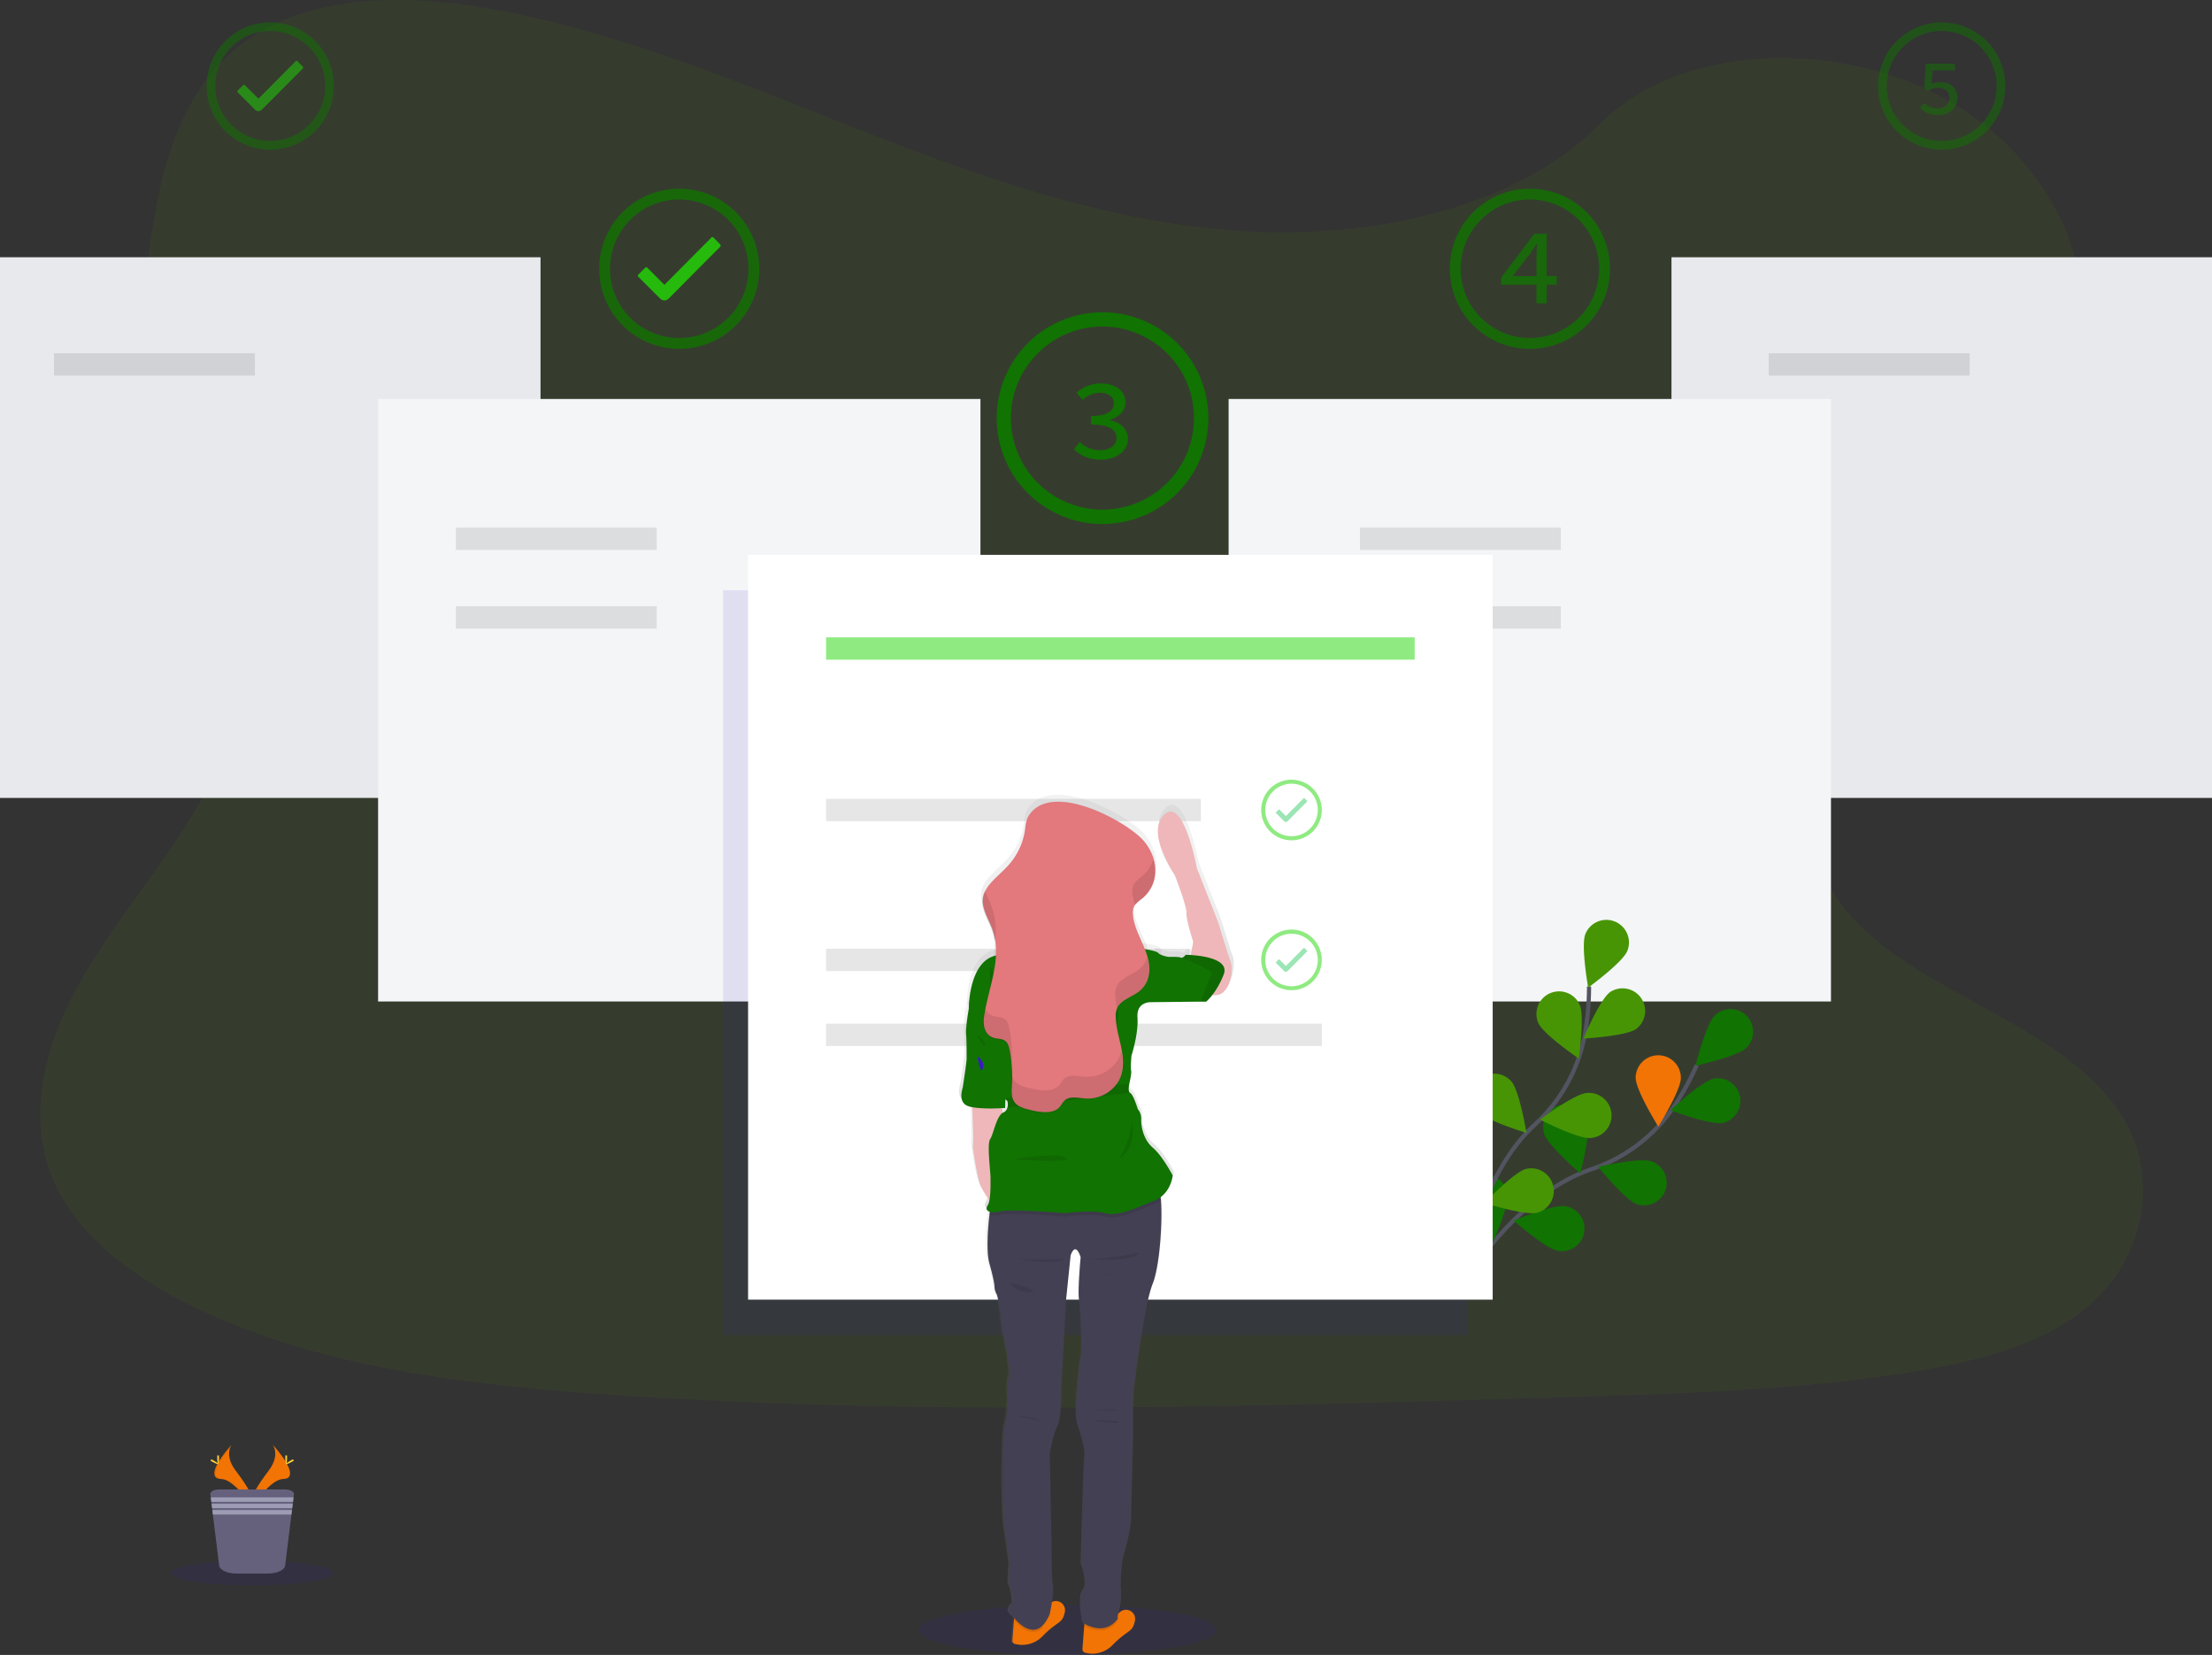 <?xml version="1.0" encoding="UTF-8" standalone="no"?>
<svg
   xmlns:dc="http://purl.org/dc/elements/1.1/"
   xmlns:cc="http://creativecommons.org/ns#"
   xmlns:rdf="http://www.w3.org/1999/02/22-rdf-syntax-ns#"
   xmlns:svg="http://www.w3.org/2000/svg"
   xmlns="http://www.w3.org/2000/svg"
   xmlns:xlink="http://www.w3.org/1999/xlink"
   xmlns:sodipodi="http://sodipodi.sourceforge.net/DTD/sodipodi-0.dtd"
   xmlns:inkscape="http://www.inkscape.org/namespaces/inkscape"
   id="e7d62c2c-c7a6-4c77-8f5c-a3fe0c7ac473"
   data-name="Layer 1"
   width="1062"
   height="794.36"
   viewBox="0 0 1062 794.36"
   version="1.1"
   sodipodi:docname="about3.svg"
   inkscape:version="0.92.4 (5da689c313, 2019-01-14)">
  <rect x="0" y="0" width="1062" height="794.36" fill="#333333" stroke="none"/>
  <sodipodi:namedview
     pagecolor="#ffffff"
     bordercolor="#666666"
     borderopacity="1"
     objecttolerance="10"
     gridtolerance="10"
     guidetolerance="10"
     inkscape:pageopacity="0"
     inkscape:pageshadow="2"
     inkscape:window-width="2565"
     inkscape:window-height="1779"
     id="namedview374"
     showgrid="false"
     inkscape:zoom="2.3767562"
     inkscape:cx="888.2318"
     inkscape:cy="233.52994"
     inkscape:window-x="-13"
     inkscape:window-y="-13"
     inkscape:window-maximized="1"
     inkscape:current-layer="e7d62c2c-c7a6-4c77-8f5c-a3fe0c7ac473" />
  <defs
     id="defs43">
    <linearGradient
       id="85112d37-9806-4565-a0ea-8879143619cd"
       x1="643.38"
       y1="527.87"
       x2="643.38"
       y2="439.13"
       gradientUnits="userSpaceOnUse">
      <stop
         offset="0"
         stop-color="gray"
         stop-opacity="0.25"
         id="stop2" />
      <stop
         offset="0.54"
         stop-color="gray"
         stop-opacity="0.12"
         id="stop4" />
      <stop
         offset="1"
         stop-color="gray"
         stop-opacity="0.1"
         id="stop6" />
    </linearGradient>
    <linearGradient
       id="df208e3c-a3f5-4fc2-8354-a8814a1a7545"
       x1="601.44"
       y1="846.53"
       x2="601.44"
       y2="825.32"
       xlink:href="#85112d37-9806-4565-a0ea-8879143619cd" />
    <linearGradient
       id="f31dc2d4-0d93-40f6-a24d-a9bceb1557a5"
       x1="567.25"
       y1="842.29"
       x2="567.25"
       y2="821.08"
       xlink:href="#85112d37-9806-4565-a0ea-8879143619cd" />
    <linearGradient
       id="f0ebc0e0-65f1-47cb-b776-261c995964f9"
       x1="561.22"
       y1="836.11"
       x2="561.22"
       y2="827.95"
       xlink:href="#85112d37-9806-4565-a0ea-8879143619cd" />
    <linearGradient
       id="93f025d2-5adc-499b-9d9a-f633acaed05b"
       x1="597.88"
       y1="835.38"
       x2="597.88"
       y2="826.89"
       xlink:href="#85112d37-9806-4565-a0ea-8879143619cd" />
    <linearGradient
       id="7be7b514-f490-43c2-8f6f-9e415e928302"
       x1="584.67"
       y1="835.03"
       x2="584.67"
       y2="620.5"
       xlink:href="#85112d37-9806-4565-a0ea-8879143619cd" />
    <linearGradient
       id="33a20f31-fcc2-4a92-ab49-195e19cfaaaa"
       x1="599.49"
       y1="728.89"
       x2="599.49"
       y2="728.32"
       xlink:href="#85112d37-9806-4565-a0ea-8879143619cd" />
    <linearGradient
       id="de6a0646-a91b-46a0-9afb-f46952816772"
       x1="600.1"
       y1="734.92"
       x2="600.1"
       y2="733.61"
       xlink:href="#85112d37-9806-4565-a0ea-8879143619cd" />
    <linearGradient
       id="04d37134-577c-4403-8fe6-8ed7eba6d70a"
       x1="562.27"
       y1="733.65"
       x2="562.27"
       y2="731.44"
       xlink:href="#85112d37-9806-4565-a0ea-8879143619cd" />
    <linearGradient
       id="8776c570-d85f-4376-8246-d2602742eda7"
       x1="542.46"
       y1="629.42"
       x2="542.46"
       y2="579.01"
       xlink:href="#85112d37-9806-4565-a0ea-8879143619cd" />
    <linearGradient
       id="6e2a29df-8464-4633-8e1b-f9ea2b2d5fc1"
       x1="522.24"
       y1="440.19"
       x2="522.24"
       y2="398.37"
       xlink:href="#85112d37-9806-4565-a0ea-8879143619cd" />
    <linearGradient
       id="e33e2ef7-473f-4cd6-b28c-ecb98abedfac"
       x1="587.13"
       y1="513.38"
       x2="587.13"
       y2="481.17"
       xlink:href="#85112d37-9806-4565-a0ea-8879143619cd" />
    <linearGradient
       id="f5b9f2bb-2c0e-46fc-9c28-4202a4412ecd"
       x1="584.99"
       y1="635.45"
       x2="584.99"
       y2="620.5"
       xlink:href="#85112d37-9806-4565-a0ea-8879143619cd" />
    <linearGradient
       id="f29e8a79-8a58-4993-a70a-b992b7a832bd"
       x1="582.84"
       y1="633.82"
       x2="582.84"
       y2="496.72"
       xlink:href="#85112d37-9806-4565-a0ea-8879143619cd" />
    <linearGradient
       id="c04eac17-4773-4368-bae0-7265c9e76607"
       x1="540.32"
       y1="582.71"
       x2="540.32"
       y2="532.75"
       xlink:href="#85112d37-9806-4565-a0ea-8879143619cd" />
    <linearGradient
       id="3c970590-dd1c-4631-9f7e-f9b23acb9d2d"
       x1="540.3"
       y1="582.71"
       x2="540.3"
       y2="572.18"
       xlink:href="#85112d37-9806-4565-a0ea-8879143619cd" />
    <linearGradient
       id="cab065ab-ef79-48f8-9c0a-09d4e188359a"
       x1="581.11"
       y1="582.41"
       x2="581.11"
       y2="570.86"
       xlink:href="#85112d37-9806-4565-a0ea-8879143619cd" />
    <linearGradient
       id="d718cee3-9c00-4171-a05a-14de0f48f667"
       x1="609.77"
       y1="606.98"
       x2="609.77"
       y2="588.96"
       xlink:href="#85112d37-9806-4565-a0ea-8879143619cd" />
    <linearGradient
       id="8f995e39-4892-4832-8cdc-33159eeee44f"
       x1="567.9"
       y1="608.02"
       x2="567.9"
       y2="605.46"
       xlink:href="#85112d37-9806-4565-a0ea-8879143619cd" />
    <linearGradient
       id="ba1bc673-7a43-4daf-b3ca-7287eecc4ed3"
       x1="604.87"
       y1="541.68"
       x2="604.87"
       y2="524.88"
       xlink:href="#85112d37-9806-4565-a0ea-8879143619cd" />
    <linearGradient
       id="d005e3fc-d6fe-48e9-9aec-3eb63feaa3ce"
       x1="544.43"
       y1="525.13"
       x2="544.43"
       y2="513.92"
       xlink:href="#85112d37-9806-4565-a0ea-8879143619cd" />
    <linearGradient
       id="8f44d692-9086-4f84-9d84-a3a660414f29"
       x1="538.8"
       y1="564.15"
       x2="538.8"
       y2="557.55"
       xlink:href="#85112d37-9806-4565-a0ea-8879143619cd" />
    <linearGradient
       id="34b8f87b-81de-41c4-ae6e-1a72ec4cce6a"
       x1="539.06"
       y1="552.57"
       x2="539.06"
       y2="547.23"
       xlink:href="#85112d37-9806-4565-a0ea-8879143619cd" />
    <linearGradient
       id="aa860263-0dba-4287-a003-5e39ffdf9739"
       x1="603.19"
       y1="655.98"
       x2="603.19"
       y2="652.51"
       xlink:href="#85112d37-9806-4565-a0ea-8879143619cd" />
    <linearGradient
       id="b0bcbe2d-d614-49a6-948e-a79a535d5283"
       x1="565.55"
       y1="657.11"
       x2="565.55"
       y2="654.23"
       xlink:href="#85112d37-9806-4565-a0ea-8879143619cd" />
    <linearGradient
       id="1ff6b976-6854-4bdb-b047-1feedf56385b"
       x1="599.22"
       y1="663.17"
       x2="599.22"
       y2="662.83"
       xlink:href="#85112d37-9806-4565-a0ea-8879143619cd" />
    <linearGradient
       id="4cf659f5-9d55-4c93-bc8b-15c9a9403b0a"
       x1="558.65"
       y1="671.73"
       x2="558.65"
       y2="667.08"
       xlink:href="#85112d37-9806-4565-a0ea-8879143619cd" />
    <linearGradient
       id="ddaf5e28-e506-4c9e-ad2d-295c8c59bc2c"
       x1="582.1"
       y1="584.56"
       x2="582.1"
       y2="434.29"
       xlink:href="#85112d37-9806-4565-a0ea-8879143619cd" />
    <linearGradient
       id="ba62206a-581b-4ba2-9912-7589baa777ba"
       x1="542.98"
       y1="501.81"
       x2="542.98"
       y2="477.61"
       xlink:href="#85112d37-9806-4565-a0ea-8879143619cd" />
    <linearGradient
       id="1d302a68-2b53-4616-82c0-9d32bf7b435e"
       x1="547.17"
       y1="562.43"
       x2="547.17"
       y2="534.56"
       xlink:href="#85112d37-9806-4565-a0ea-8879143619cd" />
    <linearGradient
       id="0da18ff1-7e19-420b-8354-a9457e98fcb1"
       x1="581.02"
       y1="584.83"
       x2="581.02"
       y2="554.96"
       xlink:href="#85112d37-9806-4565-a0ea-8879143619cd" />
    <linearGradient
       id="86e6b7f7-4a58-4701-a141-596d9c5da905"
       x1="618.43"
       y1="484.19"
       x2="618.43"
       y2="462.35"
       xlink:href="#85112d37-9806-4565-a0ea-8879143619cd" />
    <linearGradient
       id="3a8eff62-0f79-4f94-b7ff-acb207059ac5"
       x1="612.82"
       y1="534.25"
       x2="612.82"
       y2="509.77"
       xlink:href="#85112d37-9806-4565-a0ea-8879143619cd" />
    <linearGradient
       id="f56efedd-ee8b-4d2e-8bf5-876fc33e5faf"
       x1="638.86"
       y1="531.3"
       x2="638.86"
       y2="507.86"
       xlink:href="#85112d37-9806-4565-a0ea-8879143619cd" />
    <linearGradient
       id="4176ab9b-a8a4-47bf-bcab-5d6531458a22"
       x1="647.52"
       y1="531.06"
       x2="647.52"
       y2="508.4"
       xlink:href="#85112d37-9806-4565-a0ea-8879143619cd" />
  </defs>
  <title
     id="title45">setup wizard</title>
  <path
     d="M674.87,164.22c-64.72-2.24-126.36-23.14-185.22-46S372.49,70,309.32,57.93c-40.63-7.8-87.1-8.9-119.83,12.89C158,91.78,147.8,128,142.33,161.54c-4.12,25.26-6.54,51.85,4.74,75.5,7.84,16.42,21.74,30.22,31.36,45.94,33.47,54.73,9.81,122.21-26.45,175.64-17,25.06-36.75,49-49.88,75.65s-19.2,57.25-7.71,84.47c11.38,27,38.51,47.24,67.9,61.49,59.69,28.95,130,37.23,198.61,41.93,151.83,10.38,304.46,5.89,456.69,1.38,56.34-1.66,112.92-3.35,168.34-12.06,30.78-4.84,62.55-12.52,84.9-31.06,28.36-23.53,35.39-63.37,16.38-92.88-31.88-49.49-120-61.78-142.31-114.89-12.26-29.24.33-61.8,18.16-88.91,38.24-58.17,102.33-109.2,105.7-175.68,2.32-45.66-28.49-91.39-76.13-113-49.93-22.65-119.18-19.8-156,17.68C798.68,151.35,732,166.21,674.87,164.22Z"
     transform="translate(-69 -52.82)"
     fill="#361cc1"
     opacity="0.1"
     id="path47"
     style="fill:#479504;fill-opacity:1" />
  <rect
     y="123.48"
     width="259.51"
     height="259.51"
     fill="#e8e9ed"
     id="rect49" />
  <rect
     x="802.49"
     y="123.48"
     width="259.51"
     height="259.51"
     fill="#e8e9ed"
     id="rect51" />
  <path
     d="M214.39,84.85,211.8,82.2a.54.54,0,0,0-.41-.18.52.52,0,0,0-.41.18l-17.9,18-6.52-6.51a.56.56,0,0,0-.82,0l-2.61,2.61a.58.58,0,0,0,0,.84l8.22,8.21a2.57,2.57,0,0,0,1.71.84,2.72,2.72,0,0,0,1.71-.81h0L214.4,85.69a.63.63,0,0,0,0-.84Z"
     transform="translate(-69 -52.82)"
     fill="#3acc6c"
     opacity="0.5"
     id="path53"
     style="fill:#21d904;fill-opacity:1" />
  <path
     d="M198.75,67.7a26.39,26.39,0,1,1-18.68,7.73,26.25,26.25,0,0,1,18.68-7.73m0-4.11a30.53,30.53,0,1,0,30.53,30.52A30.51,30.51,0,0,0,198.75,63.59Z"
     transform="translate(-69 -52.82)"
     fill="#361cc1"
     opacity="0.5"
     id="path55"
     style="fill:#117302;fill-opacity:1" />
  <path
     d="M414.82,170.18l-3.26-3.34a.68.68,0,0,0-.51-.22.66.66,0,0,0-.52.22L388,189.54l-8.21-8.2a.7.7,0,0,0-.51-.22.72.72,0,0,0-.52.22l-3.29,3.29a.72.72,0,0,0,0,1.05L385.81,196a3.24,3.24,0,0,0,2.16,1.05,3.43,3.43,0,0,0,2.14-1h0l24.7-24.84a.79.79,0,0,0,0-1Z"
     transform="translate(-69 -52.82)"
     fill="#3acc6c"
     opacity="0.8"
     id="path57"
     style="fill:#21d904;fill-opacity:1" />
  <path
     d="M395.12,148.58a33.25,33.25,0,1,1-23.52,9.74,33,33,0,0,1,23.52-9.74m0-5.17a38.43,38.43,0,1,0,38.43,38.43A38.42,38.42,0,0,0,395.12,143.41Z"
     transform="translate(-69 -52.82)"
     fill="#361cc1"
     opacity="0.8"
     id="path59"
     style="fill:#117302;fill-opacity:1" />
  <path
     d="M1001.24,67.7a26.39,26.39,0,1,1-18.68,7.73,26.25,26.25,0,0,1,18.68-7.73m0-4.11a30.53,30.53,0,1,0,30.53,30.52A30.51,30.51,0,0,0,1001.24,63.59Z"
     transform="translate(-69 -52.82)"
     fill="#361cc1"
     opacity="0.5"
     id="path61"
     style="fill:#117302;fill-opacity:1" />
  <path
     d="M803.47,148.58A33.25,33.25,0,1,1,780,158.32a33.06,33.06,0,0,1,23.52-9.74m0-5.17a38.43,38.43,0,1,0,38.43,38.43A38.42,38.42,0,0,0,803.47,143.41Z"
     transform="translate(-69 -52.82)"
     fill="#361cc1"
     opacity="0.8"
     id="path63"
     style="fill:#117302;fill-opacity:1" />
  <path
     d="M598.33,209.56a43.94,43.94,0,1,1-31.1,12.87,43.67,43.67,0,0,1,31.1-12.87m0-6.84a50.81,50.81,0,1,0,50.81,50.81A50.8,50.8,0,0,0,598.33,202.72Z"
     transform="translate(-69 -52.82)"
     fill="#361cc1"
     id="path65"
     style="fill:#117302;fill-opacity:1" />
  <rect
     x="181.52"
     y="191.5"
     width="289.2"
     height="289.2"
     fill="#f3f5f7"
     id="rect67" />
  <rect
     x="589.87"
     y="191.5"
     width="289.2"
     height="289.2"
     fill="#f3f5f7"
     id="rect69" />
  <rect
     x="25.93"
     y="169.55"
     width="96.46"
     height="10.72"
     opacity="0.1"
     id="rect71" />
  <rect
     x="849.19"
     y="169.55"
     width="96.46"
     height="10.72"
     opacity="0.1"
     id="rect73" />
  <path
     d="M770.19,671.23s25.06-44.39,62.8-57.18a77.23,77.23,0,0,0,39.12-29.26A130.64,130.64,0,0,0,883.65,564"
     transform="translate(-69 -52.82)"
     fill="none"
     stroke="#535461"
     stroke-miterlimit="10"
     stroke-width="2"
     id="path75" />
  <path
     d="M907.38,555.83c-4.3,4.17-24.33,8.49-24.33,8.49s4.92-19.89,9.22-24.07a10.85,10.85,0,0,1,15.11,15.58Z"
     transform="translate(-69 -52.82)"
     fill="#361cc1"
     id="path77"
     style="fill:#117302;fill-opacity:1" />
  <path
     d="M896.05,591.81c-5.88,1.17-25-6.09-25-6.09s14.93-14,20.81-15.19a10.85,10.85,0,0,1,4.22,21.28Z"
     transform="translate(-69 -52.82)"
     fill="#361cc1"
     id="path79"
     style="fill:#117302;fill-opacity:1" />
  <path
     d="M854.8,630.76c-5.66-2-18.53-17.9-18.53-17.9s20-4.57,25.63-2.61a10.85,10.85,0,0,1-7.1,20.51Z"
     transform="translate(-69 -52.82)"
     fill="#361cc1"
     id="path81"
     style="fill:#117302;fill-opacity:1" />
  <path
     d="M817,653.19c-5.92-1-21.3-14.51-21.3-14.51s18.92-7.87,24.83-6.9A10.85,10.85,0,1,1,817,653.19Z"
     transform="translate(-69 -52.82)"
     fill="#361cc1"
     id="path83"
     style="fill:#117302;fill-opacity:1" />
  <path
     d="M854.32,570.18c0,6,10.84,23.37,10.84,23.37S876,576.18,876,570.19a10.85,10.85,0,1,0-21.7,0Z"
     transform="translate(-69 -52.82)"
     fill="#361cc1"
     id="path85"
     style="fill:#f27405;fill-opacity:1" />
  <path
     d="M810.39,597c1.79,5.72,17.34,19.06,17.34,19.06s5.16-19.82,3.37-25.54A10.85,10.85,0,1,0,810.39,597Z"
     transform="translate(-69 -52.82)"
     fill="#361cc1"
     id="path87"
     style="fill:#117302;fill-opacity:1" />
  <path
     d="M771.27,628.89c.8,5.94,13.86,21.71,13.86,21.71s8.44-18.66,7.65-24.6a10.85,10.85,0,0,0-21.51,2.89Z"
     transform="translate(-69 -52.82)"
     fill="#361cc1"
     id="path89"
     style="fill:#117302;fill-opacity:1" />
  <path
     d="M771.63,670.35s4.93-50.73,34.24-77.72A77.32,77.32,0,0,0,829.78,550a130.28,130.28,0,0,0,2.13-23.66"
     transform="translate(-69 -52.82)"
     fill="none"
     stroke="#535461"
     stroke-miterlimit="10"
     stroke-width="2"
     id="path105" />
  <path
     d="M850.29,509.25c-2.24,5.56-18.8,17.62-18.8,17.62s-3.57-20.17-1.33-25.73a10.85,10.85,0,0,1,20.13,8.11Z"
     transform="translate(-69 -52.82)"
     fill="#361cc1"
     id="path107"
     style="fill:#479504;fill-opacity:1" />
  <path
     d="M854.51,546.74c-4.9,3.45-25.35,4.58-25.35,4.58s8-18.88,12.87-22.32a10.85,10.85,0,0,1,12.48,17.74Z"
     transform="translate(-69 -52.82)"
     fill="#361cc1"
     id="path109"
     style="fill:#479504;fill-opacity:1" />
  <path
     d="M832.58,599.06c-6,.5-24.19-8.85-24.19-8.85s16.4-12.27,22.37-12.77a10.85,10.85,0,1,1,1.82,21.62Z"
     transform="translate(-69 -52.82)"
     fill="#361cc1"
     id="path111"
     style="fill:#479504;fill-opacity:1" />
  <path
     d="M807.08,634.91c-5.81,1.5-25.35-4.64-25.35-4.64s14.1-14.86,19.9-16.37a10.85,10.85,0,0,1,5.45,21Z"
     transform="translate(-69 -52.82)"
     fill="#361cc1"
     id="path113"
     style="fill:#479504;fill-opacity:1" />
  <path
     d="M807.59,543.88c2.43,5.48,19.38,17,19.38,17s2.89-20.28.47-25.76a10.85,10.85,0,0,0-19.85,8.79Z"
     transform="translate(-69 -52.82)"
     fill="#361cc1"
     id="path115"
     style="fill:#479504;fill-opacity:1" />
  <path
     d="M778.29,586.18c4,4.5,23.58,10.4,23.58,10.4s-3.32-20.22-7.27-24.72a10.85,10.85,0,0,0-16.31,14.32Z"
     transform="translate(-69 -52.82)"
     fill="#361cc1"
     id="path117"
     style="fill:#479504;fill-opacity:1" />
  <path
     d="M755.46,631.2c3.13,5.11,21.47,14.24,21.47,14.24s.16-20.49-3-25.6a10.85,10.85,0,0,0-18.49,11.36Z"
     transform="translate(-69 -52.82)"
     fill="#361cc1"
     id="path119" />
  <rect
     x="218.85"
     y="253.23"
     width="96.46"
     height="10.72"
     opacity="0.1"
     id="rect121" />
  <rect
     x="396.6"
     y="347.46"
     width="57.59"
     height="10.72"
     opacity="0.1"
     id="rect123" />
  <rect
     x="396.6"
     y="419.4"
     width="85.28"
     height="10.72"
     opacity="0.1"
     id="rect125" />
  <rect
     x="218.85"
     y="291.01"
     width="96.46"
     height="10.72"
     opacity="0.1"
     id="rect127" />
  <rect
     x="652.92"
     y="253.23"
     width="96.46"
     height="10.72"
     opacity="0.1"
     id="rect129" />
  <rect
     x="652.92"
     y="291.01"
     width="96.46"
     height="10.72"
     opacity="0.1"
     id="rect131" />
  <path
     d="M584.66,268.47l2.7-3.54a14,14,0,0,0,9.72,4c4.56,0,7.94-2.23,7.94-5.84,0-3.92-3.24-6.5-12.22-6.5v-4.07c8,0,11-2.63,11-6.1,0-3.14-2.69-5.1-6.68-5.1a12.86,12.86,0,0,0-8.36,3.42l-2.87-3.42a17.49,17.49,0,0,1,11.45-4.45c6.91,0,12,3.32,12,9.14,0,4.1-3,6.78-7.32,8.26v.22c4.63,1,8.51,4.07,8.51,8.86,0,6.32-6,10.11-13.08,10.11C591.43,273.45,587.3,271.16,584.66,268.47Z"
     transform="translate(-69 -52.82)"
     fill="#361cc1"
     id="path133"
     style="fill:#117302;fill-opacity:1" />
  <g
     opacity="0.8"
     id="g137">
    <path
       d="M806.66,176.32c0-1.92.17-4.37.27-6.29h-.25c-1.1,1.7-2.35,3.39-3.47,5.08l-8,10.26h21.24v4.13H789.73V186l15.95-21h5.87v33.39h-4.89Z"
       transform="translate(-69 -52.82)"
       fill="#361cc1"
       id="path135"
       style="fill:#117302;fill-opacity:1" />
  </g>
  <g
     opacity="0.5"
     id="g141">
    <path
       d="M990.85,104.7l1.81-2.47a9.41,9.41,0,0,0,6.55,2.69c3.22,0,5.75-1.92,5.75-5.07S1002.73,95,999.42,95a8.47,8.47,0,0,0-4.72,1.39l-1.88-1.21.76-11.81h14v3.25h-10.7l-.59,6.47a9.84,9.84,0,0,1,4.15-.88c4.59,0,8.33,2.36,8.33,7.58s-4.38,8.27-9.11,8.27A12.29,12.29,0,0,1,990.85,104.7Z"
       transform="translate(-69 -52.82)"
       fill="#361cc1"
       id="path139"
       style="fill:#117302;fill-opacity:1" />
  </g>
  <rect
     x="347.16"
     y="283.32"
     width="357.49"
     height="357.49"
     fill="#361cc1"
     opacity="0.1"
     id="rect143" />
  <rect
     x="359.16"
     y="266.32"
     width="357.49"
     height="357.49"
     fill="#fff"
     id="rect145" />
  <rect
     x="396.6"
     y="305.92"
     width="282.6"
     height="10.72"
     fill="#361cc1"
     opacity="0.5"
     id="rect147"
     style="fill:#21d904;fill-opacity:1" />
  <rect
     x="396.6"
     y="383.43"
     width="179.95"
     height="10.72"
     opacity="0.1"
     id="rect149" />
  <rect
     x="396.6"
     y="455.38"
     width="174.6"
     height="10.72"
     opacity="0.1"
     id="rect151" />
  <rect
     x="396.6"
     y="491.35"
     width="238.01"
     height="10.72"
     opacity="0.1"
     id="rect153" />
  <path
     d="M696.52,437.2l-1.23-1.27a.3.3,0,0,0-.2-.08.27.27,0,0,0-.19.08l-8.53,8.6-3.11-3.11a.32.32,0,0,0-.2-.08.29.29,0,0,0-.19.08l-1.25,1.25a.28.28,0,0,0,0,.4l3.92,3.91a1.25,1.25,0,0,0,.82.4,1.26,1.26,0,0,0,.81-.39h0l9.35-9.39a.32.32,0,0,0,0-.4Z"
     transform="translate(-69 -52.82)"
     fill="#3acc6c"
     opacity="0.5"
     id="path155" />
  <path
     d="M689.07,429a12.6,12.6,0,1,1-8.9,3.69,12.5,12.5,0,0,1,8.9-3.69m0-1.95a14.55,14.55,0,1,0,14.54,14.54A14.54,14.54,0,0,0,689.07,427.07Z"
     transform="translate(-69 -52.82)"
     fill="#3acc6c"
     opacity="0.5"
     id="path157"
     style="fill:#21d904;fill-opacity:1" />
  <path
     d="M696.52,509.14l-1.23-1.26a.26.26,0,0,0-.2-.08.24.24,0,0,0-.19.08l-8.53,8.59-3.11-3.1a.28.28,0,0,0-.2-.09.26.26,0,0,0-.19.09l-1.25,1.24a.28.28,0,0,0,0,.4l3.92,3.92a1.25,1.25,0,0,0,.82.4,1.31,1.31,0,0,0,.81-.39h0l9.35-9.4a.32.32,0,0,0,0-.4Z"
     transform="translate(-69 -52.82)"
     fill="#3acc6c"
     opacity="0.5"
     id="path159" />
  <path
     d="M689.07,501a12.6,12.6,0,1,1-8.9,3.69,12.5,12.5,0,0,1,8.9-3.69m0-2a14.55,14.55,0,1,0,14.54,14.55A14.54,14.54,0,0,0,689.07,499Z"
     transform="translate(-69 -52.82)"
     fill="#3acc6c"
     opacity="0.5"
     id="path161"
     style="fill:#21d904;fill-opacity:1" />
  <ellipse
     cx="512.51"
     cy="782.38"
     rx="71.41"
     ry="11.98"
     fill="#361cc1"
     opacity="0.1"
     id="ellipse163" />
  <path
     d="M199.91,746.19s3.72,4.87-1.72,12.23-9.94,13.56-8.12,18.15c0,0,8.21-13.66,14.9-13.85S207.26,754.41,199.91,746.19Z"
     transform="translate(-69 -52.82)"
     fill="#361cc1"
     id="path165"
     style="fill:#f27405;fill-opacity:1" />
  <path
     d="M206.83,752.4c0,1.72-.19,3.11-.43,3.11s-.43-1.39-.43-3.11.24-.91.48-.91S206.83,750.69,206.83,752.4Z"
     transform="translate(-69 -52.82)"
     fill="#ffd037"
     id="path169" />
  <path
     d="M209.21,754.45c-1.51.82-2.82,1.32-2.93,1.11s1-1,2.52-1.87.91-.22,1,0S210.71,753.63,209.21,754.45Z"
     transform="translate(-69 -52.82)"
     fill="#ffd037"
     id="path171" />
  <path
     d="M180.23,746.19s-3.73,4.87,1.72,12.23,9.93,13.56,8.12,18.15c0,0-8.22-13.66-14.9-13.85S172.87,754.41,180.23,746.19Z"
     transform="translate(-69 -52.82)"
     fill="#361cc1"
     id="path173"
     style="fill:#f27405;fill-opacity:1" />
  <path
     d="M180.23,746.19a6.09,6.09,0,0,0-.76,1.53c-6.53,7.67-10,14.82-3.73,15,5.84.17,12.85,10.61,14.53,13.25-.06.2-.12.4-.2.6,0,0-8.22-13.66-14.9-13.85S172.87,754.41,180.23,746.19Z"
     transform="translate(-69 -52.82)"
     opacity="0.1"
     id="path175" />
  <path
     d="M173.3,752.4c0,1.72.19,3.11.43,3.11s.43-1.39.43-3.11-.24-.91-.48-.91S173.3,750.69,173.3,752.4Z"
     transform="translate(-69 -52.82)"
     fill="#ffd037"
     id="path177" />
  <path
     d="M170.93,754.45c1.5.82,2.81,1.32,2.93,1.11s-1-1-2.52-1.87-.91-.22-1,0S169.42,753.63,170.93,754.45Z"
     transform="translate(-69 -52.82)"
     fill="#ffd037"
     id="path179" />
  <ellipse
     cx="121.07"
     cy="755.04"
     rx="38.95"
     ry="5.98"
     fill="#361cc1"
     opacity="0.1"
     id="ellipse181" />
  <path
     d="M210.12,770l-.19,1.53-.26,2.14-.11.9-.26,2.15-.11.9-.27,2.14-3,24.44c-.26,2.18-3.83,3.88-8.13,3.88H182.32c-4.3,0-7.86-1.7-8.12-3.88l-3-24.44-.26-2.14-.11-.9-.26-2.15-.11-.9-.26-2.14L170,770c-.15-1.23,1.78-2.27,4.21-2.27h31.68C208.34,767.73,210.27,768.77,210.12,770Z"
     transform="translate(-69 -52.82)"
     fill="#65617d"
     id="path183" />
  <polygon
     points="140.93 718.7 140.67 720.85 101.47 720.85 101.2 718.7 140.93 718.7"
     fill="#9d9cb5"
     id="polygon185" />
  <polygon
     points="140.56 721.75 140.3 723.9 101.84 723.9 101.58 721.75 140.56 721.75"
     fill="#9d9cb5"
     id="polygon187" />
  <polygon
     points="140.19 724.79 139.92 726.94 102.21 726.94 101.95 724.79 140.19 724.79"
     fill="#9d9cb5"
     id="polygon189" />
  <path
     d="M659.84,514.61c-.67-1.37-6-19-6-19l-10.27-26.07s-6.23-34.31-15.53-25.75,5,29.1,5,29.1,5.87,15,5.57,18,3.27,14,3.27,14l-1.16,6.32c-1.51-.1-2.49-.1-2.49-.1s-.92,1.32-1.8,1.41a.83.83,0,0,1-.44-.06c-1-.45-4.31-.36-6-.36a13.44,13.44,0,0,1-4.49-1.44c-.58-1.16-3.86-1.85-6.77-2.24-2.21-5.5-5.32-10.85-5.75-16.59a7.17,7.17,0,0,1,.88-4.52,5.65,5.65,0,0,1,.66-.82c.81-.82,1.8-1.54,2.7-2.3.45-.38.86-.77,1.25-1.17,7.63-7.4,6.42-18.86-.5-26.79-8-9.17-44.08-28.9-55-12-1.52,2.36-1.57,5.09-2,7.71a32.14,32.14,0,0,1-8.62,17c-3.62,3.85-8.37,7.4-10.45,11.76l-.07-.16a11.65,11.65,0,0,0-1.08,3c-1.05,5.31,2.53,10.42,4.41,15.59a28,28,0,0,1,1.38,5.42l.12-1.14a35.22,35.22,0,0,1,.47,8c-13.1,2.68-13.11,25.26-13.11,25.26s-1.61,9-1.34,12.21.27,10.23.27,11.94-1.62,12.21-1.8,13.47a.11.11,0,0,1,0,0c-.23,1.39-2.69,8.05,3.25,9.55.41.11.85.2,1.3.28.25,5.39.72,16.7.31,19.2,0,0,2.16,15.18,3.95,19a45.06,45.06,0,0,0,4,6.45,7,7,0,0,1-.91,2.61c-.91,1.33-.44,2.42,1.09,2.89q-.07.69-.18,1.56c-.65,5.86-1.63,17.49,0,23.39,2.29,8.08,2.42,10.77,2.42,10.77a8,8,0,0,0,.94,3.77c1,1.35,2.7,13.87,2.7,15.89s4.58,20.2,3.23,24.51-.27,10.37-.27,10.37-.81,10.64-1.75,12.93-1.35,39.19.13,48.75,2.43,17.51,2.43,17.51-1,8.75-.14,10,2.29,8.49,1.21,8.89-1.61,3.37-1.61,3.37a29.63,29.63,0,0,0,1.84,2.51,10.16,10.16,0,0,1-1.22-.52c.43.61,1.07,1.45,1.85,2.37l-.73,9.68a1.62,1.62,0,0,0,1.2,1.7,13.44,13.44,0,0,0,13.38-3.79c6.73-6.87,9-5.92,10.24-10.1.12-.45.24-.88.33-1.3a4.37,4.37,0,0,0-6.19-4.9c.43-3,.77-6.29.44-8.18-.67-3.9-.54-14.14-.54-14.14l-.94-49s1.75-9.69,3.77-13.46,1.75-17,1.75-17l2.29-43.37L583,655.48s2.15-7.27,4.84.81c0,0-1.48,16.29-.8,20.2s1.61,22.89.94,27.07-3.64,27.07-1.75,32.86,3.9,12.79,3.5,15.08-1.75,52-1.75,52,3.63,9.56.94,12.66-.13,15.49-.13,15.49.32.23.88.56l-.08,1-.84,11.14a1.63,1.63,0,0,0,1.2,1.7,13.46,13.46,0,0,0,13.38-3.79c6.73-6.87,9-5.93,10.24-10.1.12-.45.24-.89.34-1.31a4.38,4.38,0,0,0-7.06-4.35.93.93,0,0,1-.15.13c-.17.15-.35.28-.53.41l-.26.17c.67-3.08,1.65-8.33,1.19-10.81-.67-3.64.67-14.68.67-14.68s3.91-13.2,4-18.45,1.08-42,1.08-42-.13-17.1.41-21.27,4.84-40.27,9.15-51c3.31-8.26,4.79-29.31,3.91-40-.05-.54-.1-1-.15-1.52C631.44,623.52,632,617,632,617s-4.85-9.34-9.52-13.29-5.75-10.77-5.57-13.65a7.09,7.09,0,0,0-1.61-4.84s-2.16-7-3.6-7.72a1,1,0,0,1-.31-.24c-1-1.06-.23-4.07-.23-4.07l0-.09c.16-.7,1.21-5.22.87-6.38s.18-7.18.18-7.18,3.42-10.23,2.88-18.31,7-7.37,7-7.37l23.29-.24,2.65,0a19.52,19.52,0,0,0,3-3.21,6.42,6.42,0,0,0,5.15-1.26C661.12,524.63,660.51,516,659.84,514.61Zm-108.31,70,.17-4.1.91.78a6.56,6.56,0,0,1,0,3.28,3.5,3.5,0,0,1-2,2.28,2.23,2.23,0,0,0-.33.2l-.23-2.34C551,584.65,551.53,584.6,551.53,584.6Z"
     transform="translate(-69 -52.82)"
     opacity="0.1"
     id="path191" />
  <path
     d="M638.9,522.56s13.26,8.53,18.28,4,4.4-13.27,3.72-14.65-6.08-19.13-6.08-19.13l-10.43-26.28s-6.34-34.59-15.8-26,5.1,29.33,5.1,29.33,6,15.13,5.66,18.16,3.32,14.13,3.32,14.13Z"
     transform="translate(-69 -52.82)"
     fill="url(#85112d37-9806-4565-a0ea-8879143619cd)"
     id="path193" />
  <path
     d="M614.17,830.73c-.1.43-.21.87-.35,1.32-1.23,4.21-3.56,3.26-10.4,10.18a13.73,13.73,0,0,1-13.6,3.82,1.64,1.64,0,0,1-1.22-1.71l.86-11.23.41-5.41s10.89,3.06,16.44-.81c.18-.13.36-.26.53-.41l.16-.13A4.45,4.45,0,0,1,614.17,830.73Z"
     transform="translate(-69 -52.82)"
     fill="url(#df208e3c-a3f5-4fc2-8354-a8814a1a7545)"
     id="path195" />
  <path
     d="M580,826.49c-.09.43-.21.87-.34,1.32-1.23,4.21-3.56,3.26-10.4,10.18a13.77,13.77,0,0,1-13.6,3.83,1.63,1.63,0,0,1-1.22-1.72l.85-11.23.42-5.41s10.89,3.06,16.43-.81c.19-.13.36-.26.54-.41l.16-.13A4.44,4.44,0,0,1,580,826.49Z"
     transform="translate(-69 -52.82)"
     fill="url(#f31dc2d4-0d93-40f6-a24d-a9bceb1557a5)"
     id="path197" />
  <g
     opacity="0.1"
     id="g201">
    <path
       d="M568.72,828.18l.45,5.83c-6.26,6.2-13.7-3-15.9-6.06C559,830.89,568.72,828.18,568.72,828.18Z"
       transform="translate(-69 -52.82)"
       fill="url(#f0ebc0e0-65f1-47cb-b776-261c995964f9)"
       id="path199" />
  </g>
  <g
     opacity="0.1"
     id="g205">
    <path
       d="M605.47,830.55l.83-.54c-5.72,8.62-14.2,4.64-16.84,3.1l.41-5.41s10.89,3.06,16.44-.81C605.87,829,605.47,830.55,605.47,830.55Z"
       transform="translate(-69 -52.82)"
       fill="url(#93f025d2-5adc-499b-9d9a-f633acaed05b)"
       id="path203" />
  </g>
  <path
     d="M622.86,667.49c-4.38,10.86-8.76,47.25-9.31,51.46s-.41,21.45-.41,21.45L612,782.76c-.13,5.3-4.1,18.6-4.1,18.6s-1.37,11.14-.69,14.8-1.78,13.31-1.78,13.31l.83-.54c-6.85,10.31-17.66,2.57-17.66,2.57s-2.6-12.49.13-15.61-.95-12.76-.95-12.76,1.36-50.1,1.78-52.41S588,741.35,586,735.51s1.09-28.92,1.78-33.13-.28-23.35-1-27.29.82-20.37.82-20.37c-2.74-8.14-4.93-.81-4.93-.81l-2.19,21.32L578.23,719s.28,13.3-1.78,17.1-3.83,13.58-3.83,13.58l1,49.42s-.14,10.32.55,14.26-1.51,14.12-1.51,14.12c-7.66,17.92-20-1.49-20-1.49s.54-3,1.64-3.4-.41-7.74-1.23-9,.13-10,.13-10-.95-8-2.46-17.66-1.09-46.84-.14-49.15,1.78-13,1.78-13-1.09-6.11.28-10.46-3.29-22.67-3.29-24.71-1.78-14.66-2.74-16a8,8,0,0,1-1-3.8s-.14-2.72-2.47-10.86c-1.7-6-.7-17.68,0-23.58.24-2.19.44-3.58.44-3.58s78.57-12.63,81.72-9.77c.74.66,1.23,3,1.51,6.26C627.72,637.94,626.21,659.17,622.86,667.49Z"
     transform="translate(-69 -52.82)"
     fill="url(#7be7b514-f490-43c2-8f6f-9e415e928302)"
     id="path207" />
  <g
     opacity="0.1"
     id="g211">
    <path
       d="M593.15,728.54c.37,0,9,.73,12.23.09S593.15,728.54,593.15,728.54Z"
       transform="translate(-69 -52.82)"
       fill="url(#33a20f31-fcc2-4a92-ab49-195e19cfaaaa)"
       id="path209" />
  </g>
  <g
     opacity="0.1"
     id="g215">
    <path
       d="M593.79,733.61s12,2.08,12.6,1S593.79,733.61,593.79,733.61Z"
       transform="translate(-69 -52.82)"
       fill="url(#de6a0646-a91b-46a0-9afb-f46952816772)"
       id="path213" />
  </g>
  <g
     opacity="0.1"
     id="g219">
    <path
       d="M557.2,731.44s6.2.27,9.58,1.81S557.2,731.44,557.2,731.44Z"
       transform="translate(-69 -52.82)"
       fill="url(#04d37134-577c-4403-8fe6-8ed7eba6d70a)"
       id="path217" />
  </g>
  <path
     d="M534.66,579.19s1,18.92.46,22.26c0,0,2.19,15.3,4,19.19a55.12,55.12,0,0,0,5.75,8.78l5.38-37.56L549,579Z"
     transform="translate(-69 -52.82)"
     fill="url(#8776c570-d85f-4376-8246-d2602742eda7)"
     id="path221" />
  <ellipse
     cx="522.24"
     cy="419.28"
     rx="21.08"
     ry="20.91"
     fill="url(#6e2a29df-8464-4633-8e1b-f9ea2b2d5fc1)"
     id="ellipse223" />
  <path
     d="M580.29,481.88s-6.57,12.76-13.14,18.74,39.42,12.76,40.51,12.76-8.21-27.15-6.57-30.41S580.29,481.88,580.29,481.88Z"
     transform="translate(-69 -52.82)"
     fill="url(#e33e2ef7-473f-4cd6-b28c-ecb98abedfac)"
     id="path225" />
  <g
     opacity="0.1"
     id="g229">
    <path
       d="M626.83,627.18a13.66,13.66,0,0,1-3.38,1.88c-8.39,3.26-17.52,7.79-23.73,6s-19.34,0-19.34,0-26.47-2.18-31.76-.91a10.26,10.26,0,0,1-5.46.14c.24-2.19.44-3.58.44-3.58s78.57-12.63,81.72-9.77C626.06,621.58,626.55,623.89,626.83,627.18Z"
       transform="translate(-69 -52.82)"
       fill="url(#f5b9f2bb-2c0e-46fc-9c28-4202a4412ecd)"
       id="path227" />
  </g>
  <path
     d="M632.58,615.12s-.73,9-9.13,12.31-17.52,7.79-23.73,6-19.34,0-19.34,0-26.47-2.18-31.76-.91-8-.36-6.39-2.72,1.47-10.13,1.47-13.39-1.83-16.48-.19-18.83,3.1-11.4,6.39-12.85a3.55,3.55,0,0,0,2.05-2.3,6.47,6.47,0,0,0,0-3.31s-.55-.45-1.32-1.13c-1.93-1.71-5.21-4.89-4.16-5.93,1.46-1.45,0-10.87,0-10.87s-3.47-7.24-2.19-9.95-11.13-17-11.13-17,0-24.62,15-25.71c0,0,10.58.37,11.86-4.34s9.67-7.43,9.67-7.43l19.16,4.17s17,3.62,20.08,1.45,5.48,2.89,5.48,2.89,10.58.55,11.68,2.72-3.47,23.35-3.47,23.35-7.67-.72-7.12,7.43-2.92,18.46-2.92,18.46-.55,6-.18,7.24-.72,5.72-.89,6.43l0,.09s-.76,3,.23,4.11a1.49,1.49,0,0,0,.32.24c1.46.72,3.65,7.78,3.65,7.78a7.13,7.13,0,0,1,1.65,4.89c-.18,2.9.91,9.77,5.65,13.76S632.58,615.12,632.58,615.12Z"
     transform="translate(-69 -52.82)"
     fill="url(#f29e8a79-8a58-4993-a70a-b992b7a832bd)"
     id="path231" />
  <path
     d="M551.17,573.21l0,.77-.34,8.47s-11.22.9-17.34-.64-3.53-8.23-3.29-9.63c0,0,0,0,0,0,.18-1.27,1.82-11.86,1.82-13.58s0-8.78-.27-12,1.37-12.31,1.37-12.31l1.18-1.45,12.87,4.89Z"
     transform="translate(-69 -52.82)"
     fill="url(#c04eac17-4773-4368-bae0-7265c9e76607)"
     id="path233" />
  <g
     opacity="0.1"
     id="g237">
    <path
       d="M551.15,574l-.34,8.47s-11.22.9-17.34-.64-3.53-8.23-3.29-9.63Z"
       transform="translate(-69 -52.82)"
       fill="url(#3c970590-dd1c-4631-9f7e-f9b23acb9d2d)"
       id="path235" />
  </g>
  <g
     opacity="0.1"
     id="g241">
    <path
       d="M552,582.41a6.47,6.47,0,0,0,0-3.31s-.55-.45-1.32-1.13c9.67-1.33,47.94-6.55,60.84-7.11l0,.09s-.76,3,.23,4.11Z"
       transform="translate(-69 -52.82)"
       fill="url(#cab065ab-ef79-48f8-9c0a-09d4e188359a)"
       id="path239" />
  </g>
  <g
     opacity="0.1"
     id="g245">
    <path
       d="M612.87,589s2.37,13.31-6.48,18C606.39,607,611.41,600.37,612.87,589Z"
       transform="translate(-69 -52.82)"
       fill="url(#d718cee3-9c00-4171-a05a-14de0f48f667)"
       id="path243" />
  </g>
  <g
     opacity="0.1"
     id="g249">
    <path
       d="M554.92,607.34s21.35-3.62,25.55-.82S554.92,607.34,554.92,607.34Z"
       transform="translate(-69 -52.82)"
       fill="url(#8f995e39-4892-4832-8cdc-33159eeee44f)"
       id="path247" />
  </g>
  <g
     opacity="0.1"
     id="g253">
    <path
       d="M605.47,524.88s-3.28,13.39-.82,16.47S605.47,524.88,605.47,524.88Z"
       transform="translate(-69 -52.82)"
       fill="url(#ba1bc673-7a43-4daf-b3ca-7287eecc4ed3)"
       id="path251" />
  </g>
  <g
     opacity="0.1"
     id="g257">
    <path
       d="M543.6,513.92s3,5,1.19,10.14S543.6,513.92,543.6,513.92Z"
       transform="translate(-69 -52.82)"
       fill="url(#d005e3fc-d6fe-48e9-9aec-3eb63feaa3ce)"
       id="path255" />
  </g>
  <path
     d="M537.4,557.55s3.83,2.27,2.55,5.8S537.4,557.55,537.4,557.55Z"
     transform="translate(-69 -52.82)"
     fill="url(#8f44d692-9086-4f84-9d84-a3a660414f29)"
     id="path259" />
  <g
     opacity="0.1"
     id="g263">
    <path
       d="M537,547.23s3.56,1.91,4,4.71S537,547.23,537,547.23Z"
       transform="translate(-69 -52.82)"
       fill="url(#34b8f87b-81de-41c4-ae6e-1a72ec4cce6a)"
       id="path261" />
  </g>
  <g
     opacity="0.1"
     id="g267">
    <path
       d="M589.78,655.49s22.36,2.27,26.83-3C616.61,652.51,596.44,656.49,589.78,655.49Z"
       transform="translate(-69 -52.82)"
       fill="url(#aa860263-0dba-4287-a003-5e39ffdf9739)"
       id="path265" />
  </g>
  <g
     opacity="0.1"
     id="g271">
    <path
       d="M551.18,654.23s24,5.61,28.74,1.17C579.92,655.4,559.3,656.94,551.18,654.23Z"
       transform="translate(-69 -52.82)"
       fill="url(#b0bcbe2d-d614-49a6-948e-a79a535d5283)"
       id="path269" />
  </g>
  <g
     opacity="0.1"
     id="g275">
    <path
       d="M591.51,662.83s10,0,14.69.27S591.51,662.83,591.51,662.83Z"
       transform="translate(-69 -52.82)"
       fill="url(#1ff6b976-6854-4bdb-b047-1feedf56385b)"
       id="path273" />
  </g>
  <g
     opacity="0.1"
     id="g279">
    <path
       d="M552.82,667.08s4.93,5.52,10.49,4.53S552.82,667.08,552.82,667.08Z"
       transform="translate(-69 -52.82)"
       fill="url(#4cf659f5-9d55-4c93-bc8b-15c9a9403b0a)"
       id="path277" />
  </g>
  <path
     d="M562.5,441c-1.55,2.38-1.6,5.13-2,7.77a32.32,32.32,0,0,1-8.76,17.19c-4.38,4.62-10.39,8.8-11.52,14.44-1.07,5.36,2.57,10.51,4.48,15.72,5,13.75-2,28.16-4.05,42.35-.56,3.92.12,8.93,5,10.23,1.52.41,3.26.36,4.62,1,1.84.87,2.4,2.68,2.74,4.31a65.67,65.67,0,0,1,1.25,17.73c-.22,3.34-.46,7.17,2.71,9.46a16.13,16.13,0,0,0,5.26,2.08c5,1.34,11.47,2.41,14.84-.72,1.42-1.31,2-3.17,3.71-4.21,2.64-1.55,6.39-.5,9.72-.34a17.65,17.65,0,0,0,15.81-8.42c2.69-4.81,2.46-10.29,1.46-15.47s-2.72-10.3-2.85-15.54a9,9,0,0,1,1.18-5.27c2-3.12,6.77-4.54,10-7,6.06-4.6,6-12.14,3.84-18.45s-6.16-12.34-6.65-18.86a7.16,7.16,0,0,1,.9-4.56,17.78,17.78,0,0,1,3.68-3.42c8.85-7.41,7.81-19.59.49-27.92C610.24,443.83,573.55,423.93,562.5,441Z"
     transform="translate(-69 -52.82)"
     fill="url(#ddaf5e28-e506-4c9e-ad2d-295c8c59bc2c)"
     id="path281" />
  <g
     opacity="0.1"
     id="g293">
    <path
       d="M545.82,501.81a34.07,34.07,0,0,0-1.39-16.32c-1-2.63-2.37-5.25-3.38-7.88a11.19,11.19,0,0,0-1.1,3c-1.08,5.35,2.57,10.5,4.48,15.72A28.42,28.42,0,0,1,545.82,501.81Z"
       transform="translate(-69 -52.82)"
       fill="url(#ba62206a-581b-4ba2-9912-7589baa777ba)"
       id="path283" />
    <path
       d="M554,561.11a65.3,65.3,0,0,0-1.26-17.73c-.34-1.63-.9-3.44-2.73-4.31-1.37-.65-3.11-.6-4.63-1a6.31,6.31,0,0,1-4.26-3.5c-.27,1.38-.52,2.76-.72,4.13-.57,3.92.11,8.93,5,10.23,1.52.41,3.26.36,4.63,1,1.83.87,2.39,2.68,2.73,4.31a65.14,65.14,0,0,1,1.18,8.19C553.92,562,554,561.55,554,561.11Z"
       transform="translate(-69 -52.82)"
       fill="url(#1d302a68-2b53-4616-82c0-9d32bf7b435e)"
       id="path285" />
    <path
       d="M606,559a17.64,17.64,0,0,1-15.8,8.42c-3.33-.16-7.08-1.21-9.72.34-1.76,1-2.3,2.9-3.71,4.21-3.37,3.13-9.84,2.06-14.84.72a16,16,0,0,1-5.26-2.08,6.46,6.46,0,0,1-2.59-4.18c0,1.86,0,3.73-.12,5.59-.22,3.33-.46,7.16,2.71,9.45a16,16,0,0,0,5.26,2.08c5,1.35,11.47,2.41,14.84-.72,1.41-1.31,2-3.16,3.71-4.2,2.64-1.56,6.39-.51,9.72-.34a17.62,17.62,0,0,0,15.8-8.43c2.59-4.62,2.48-9.86,1.58-14.86A16.18,16.18,0,0,1,606,559Z"
       transform="translate(-69 -52.82)"
       fill="url(#0da18ff1-7e19-420b-8354-a9457e98fcb1)"
       id="path287" />
    <path
       d="M617.59,470.4a17.84,17.84,0,0,0-3.69,3.42,7.17,7.17,0,0,0-.89,4.56,23.57,23.57,0,0,0,1.25,5.81,25,25,0,0,1,3.33-2.93c6-5,7.44-12.2,5.5-18.91A17.37,17.37,0,0,1,617.59,470.4Z"
       transform="translate(-69 -52.82)"
       fill="url(#86e6b7f7-4a58-4701-a141-596d9c5da905)"
       id="path289" />
    <path
       d="M615.82,515.69c-3.24,2.45-8,3.87-10,7a8.93,8.93,0,0,0-1.18,5.27,36.29,36.29,0,0,0,.78,6.3,7.14,7.14,0,0,1,.4-.71c2-3.11,6.76-4.54,10-7,5.53-4.2,6-10.85,4.36-16.78A12.67,12.67,0,0,1,615.82,515.69Z"
       transform="translate(-69 -52.82)"
       fill="url(#3a8eff62-0f79-4f94-b7ff-acb207059ac5)"
       id="path291" />
  </g>
  <path
     d="M657.49,517.91c-3.74,9.41-8.58,13.12-8.58,13.12l-2.69,0-23.68.24-2.74-7.42,3.84-16L626,508a13.7,13.7,0,0,0,4.56,1.45c1.73,0,5.11-.09,6.11.36a.79.79,0,0,0,.45.06c.89-.09,1.84-1.42,1.84-1.42S661.23,508.49,657.49,517.91Z"
     transform="translate(-69 -52.82)"
     fill="url(#f56efedd-ee8b-4d2e-8bf5-876fc33e5faf)"
     id="path295" />
  <g
     opacity="0.1"
     id="g299">
    <path
       d="M657.49,517.91c-3.74,9.41-8.58,13.12-8.58,13.12l-2.69,0c1.4-3.73,4.36-11.39,5.52-13.15s-8.81-5.84-14.61-8.09c.89-.09,1.84-1.42,1.84-1.42S661.23,508.49,657.49,517.91Z"
       transform="translate(-69 -52.82)"
       fill="url(#4176ab9b-a8a4-47bf-bcab-5d6531458a22)"
       id="path297" />
  </g>
  <path
     d="M638.2,525.2s13,8.46,18,3.94,4.33-13.16,3.66-14.53-6-19-6-19l-10.27-26.07s-6.23-34.31-15.53-25.75,5,29.1,5,29.1,5.87,15,5.57,18,3.27,14,3.27,14Z"
     transform="translate(-69 -52.82)"
     fill="#efb7b9"
     id="path301" />
  <path
     d="M613.87,830.86c-.1.42-.22.86-.34,1.31-1.22,4.17-3.51,3.23-10.24,10.1a13.46,13.46,0,0,1-13.38,3.79,1.63,1.63,0,0,1-1.2-1.7l.84-11.14.41-5.36s10.72,3,16.17-.81c.18-.13.36-.26.53-.41a.93.93,0,0,0,.15-.13A4.38,4.38,0,0,1,613.87,830.86Z"
     transform="translate(-69 -52.82)"
     fill="#361cc1"
     id="path303"
     style="fill:#f27405;fill-opacity:1" />
  <path
     d="M580.22,826.66c-.09.42-.21.85-.33,1.3-1.22,4.18-3.51,3.23-10.24,10.1a13.44,13.44,0,0,1-13.38,3.79,1.62,1.62,0,0,1-1.2-1.7l.84-11.14.41-5.36s10.72,3,16.17-.81a6.14,6.14,0,0,0,.53-.4l.15-.14A4.38,4.38,0,0,1,580.22,826.66Z"
     transform="translate(-69 -52.82)"
     fill="#361cc1"
     id="path305"
     style="fill:#f27405;fill-opacity:1" />
  <path
     d="M569.15,828.33l.44,5.79c-6.15,6.14-13.48-3-15.64-6C559.61,831,569.15,828.33,569.15,828.33Z"
     transform="translate(-69 -52.82)"
     opacity="0.1"
     id="path307" />
  <path
     d="M605.31,830.68l.81-.53c-5.62,8.54-14,4.6-16.57,3.07l.41-5.36s10.72,3,16.17-.81C605.7,829.14,605.31,830.68,605.31,830.68Z"
     transform="translate(-69 -52.82)"
     opacity="0.1"
     id="path309" />
  <path
     d="M622.41,669c-4.31,10.77-8.62,46.86-9.15,51s-.41,21.27-.41,21.27l-1.08,42c-.13,5.25-4,18.45-4,18.45s-1.34,11-.67,14.68-1.75,13.2-1.75,13.2l.81-.54c-6.73,10.23-17.37,2.56-17.37,2.56s-2.56-12.39.13-15.49-.94-12.66-.94-12.66,1.35-49.69,1.75-52-1.62-9.29-3.5-15.08,1.08-28.69,1.75-32.86-.27-23.17-.94-27.07.8-20.2.8-20.2c-2.69-8.08-4.84-.81-4.84-.81l-2.16,21.14L578.51,720s.27,13.19-1.75,17S573,750.42,573,750.42l.94,49s-.13,10.24.54,14.14-1.48,14-1.48,14c-7.54,17.77-19.66-1.48-19.66-1.48s.54-3,1.61-3.37-.4-7.68-1.21-8.89.14-10,.14-10-1-7.95-2.43-17.51-1.07-46.46-.13-48.75,1.75-12.93,1.75-12.93-1.08-6.06.27-10.37-3.23-22.49-3.23-24.51-1.75-14.54-2.7-15.89a8,8,0,0,1-.94-3.77s-.13-2.69-2.42-10.77c-1.67-5.9-.69-17.53,0-23.39.24-2.17.44-3.55.44-3.55s77.3-12.52,80.4-9.69c.72.66,1.21,3,1.48,6.21C627.2,639.64,625.72,660.69,622.41,669Z"
     transform="translate(-69 -52.82)"
     fill="#444053"
     id="path311" />
  <path
     d="M593.19,729.5c.36,0,8.89.72,12,.09S593.19,729.5,593.19,729.5Z"
     transform="translate(-69 -52.82)"
     opacity="0.1"
     id="path313" />
  <path
     d="M593.82,734.53s11.76,2.07,12.39,1S593.82,734.53,593.82,734.53Z"
     transform="translate(-69 -52.82)"
     opacity="0.1"
     id="path315" />
  <path
     d="M557.82,732.38s6.1.27,9.42,1.79S557.82,732.38,557.82,732.38Z"
     transform="translate(-69 -52.82)"
     opacity="0.1"
     id="path317" />
  <path
     d="M535.64,581.37s1,18.76.45,22.08c0,0,2.16,15.18,3.95,19a55.07,55.07,0,0,0,5.66,8.71L551,593.94l-1.25-12.75Z"
     transform="translate(-69 -52.82)"
     fill="#efb7b9"
     id="path319" />
  <circle
     cx="522.31"
     cy="422.34"
     r="20.74"
     fill="#efb7b9"
     id="circle321" />
  <path
     d="M580.53,484.86s-6.46,12.65-12.93,18.58,38.79,12.66,39.87,12.66-8.08-26.94-6.47-30.17S580.53,484.86,580.53,484.86Z"
     transform="translate(-69 -52.82)"
     fill="#efb7b9"
     id="path323" />
  <path
     d="M626.32,629a13.55,13.55,0,0,1-3.32,1.87c-8.26,3.23-17.24,7.72-23.35,5.92s-19,0-19,0-26-2.15-31.24-.9A10.07,10.07,0,0,1,544,636c.24-2.17.44-3.55.44-3.55s77.3-12.52,80.4-9.69C625.56,623.42,626.05,625.71,626.32,629Z"
     transform="translate(-69 -52.82)"
     opacity="0.1"
     id="path325" />
  <path
     d="M632,617s-.72,9-9,12.21-17.24,7.72-23.35,5.93-19,0-19,0-26-2.16-31.24-.9-7.9-.36-6.29-2.7,1.44-10,1.44-13.28-1.8-16.34-.18-18.68,3-11.31,6.29-12.75a3.5,3.5,0,0,0,2-2.28,6.56,6.56,0,0,0,0-3.28s-.54-.45-1.3-1.12c-1.9-1.7-5.12-4.85-4.08-5.88,1.43-1.44,0-10.78,0-10.78s-3.42-7.18-2.16-9.87-11-16.88-11-16.88,0-24.42,14.73-25.5c0,0,10.41.36,11.67-4.31s9.52-7.36,9.52-7.36l18.85,4.13s16.7,3.59,19.75,1.44S614,508,614,508s10.41.54,11.49,2.69-3.41,23.16-3.41,23.16-7.54-.71-7,7.37-2.88,18.31-2.88,18.31-.54,5.93-.18,7.18-.71,5.68-.87,6.38l0,.09s-.74,3,.23,4.07a1,1,0,0,0,.31.24c1.44.71,3.6,7.72,3.6,7.72a7.09,7.09,0,0,1,1.61,4.84c-.18,2.88.9,9.7,5.57,13.65S632,617,632,617Z"
     transform="translate(-69 -52.82)"
     fill="#361cc1"
     id="path327"
     style="fill:#117302;fill-opacity:1" />
  <path
     d="M551.89,575.44l0,.76-.33,8.4s-11,.9-17-.63-3.48-8.16-3.25-9.55a.11.11,0,0,0,0,0c.18-1.26,1.8-11.77,1.8-13.47s0-8.71-.27-11.94,1.34-12.21,1.34-12.21l1.17-1.44,12.66,4.85Z"
     transform="translate(-69 -52.82)"
     fill="#361cc1"
     id="path329"
     style="fill:#117302;fill-opacity:1" />
  <path
     d="M551.86,576.2l-.33,8.4s-11,.9-17-.63-3.48-8.16-3.25-9.55Z"
     transform="translate(-69 -52.82)"
     opacity="0.1"
     id="path331"
     style="fill:#117302;fill-opacity:1" />
  <path
     d="M552.66,584.56a6.56,6.56,0,0,0,0-3.28s-.54-.45-1.3-1.12c9.52-1.32,47.17-6.49,59.86-7l0,.09s-.74,3,.23,4.07Z"
     transform="translate(-69 -52.82)"
     opacity="0.1"
     id="path333" />
  <path
     d="M612.58,591.06s2.34,13.2-6.37,17.87C606.21,608.93,611.15,602.38,612.58,591.06Z"
     transform="translate(-69 -52.82)"
     opacity="0.1"
     id="path335" />
  <path
     d="M555.57,609.29s21-3.59,25.14-.81S555.57,609.29,555.57,609.29Z"
     transform="translate(-69 -52.82)"
     opacity="0.1"
     id="path337" />
  <path
     d="M605.31,527.5s-3.23,13.29-.81,16.34S605.31,527.5,605.31,527.5Z"
     transform="translate(-69 -52.82)"
     opacity="0.1"
     id="path339" />
  <path
     d="M544.44,516.64s3,4.93,1.17,10.05S544.44,516.64,544.44,516.64Z"
     transform="translate(-69 -52.82)"
     opacity="0.1"
     id="path341" />
  <path
     d="M538.34,559.91s3.77,2.25,2.51,5.75S538.34,559.91,538.34,559.91Z"
     transform="translate(-69 -52.82)"
     fill="#361cc1"
     id="path343" />
  <path
     d="M538,549.68s3.5,1.88,3.95,4.66S538,549.68,538,549.68Z"
     transform="translate(-69 -52.82)"
     opacity="0.1"
     id="path345" />
  <path
     d="M589.87,657.05s22,2.25,26.39-3C616.26,654.09,596.42,658,589.87,657.05Z"
     transform="translate(-69 -52.82)"
     opacity="0.1"
     id="path347" />
  <path
     d="M551.89,655.79s23.61,5.57,28.28,1.17C580.17,657,559.88,658.49,551.89,655.79Z"
     transform="translate(-69 -52.82)"
     opacity="0.1"
     id="path349" />
  <path
     d="M591.57,664.32s9.88,0,14.46.27S591.57,664.32,591.57,664.32Z"
     transform="translate(-69 -52.82)"
     opacity="0.1"
     id="path351" />
  <path
     d="M553.51,668.54s4.85,5.48,10.32,4.49S553.51,668.54,553.51,668.54Z"
     transform="translate(-69 -52.82)"
     opacity="0.1"
     id="path353" />
  <path
     d="M563,444.26c-1.52,2.36-1.57,5.09-2,7.71a32.14,32.14,0,0,1-8.62,17c-4.3,4.58-10.21,8.73-11.33,14.32-1.05,5.31,2.53,10.42,4.41,15.59,5,13.63-2,27.93-4,42-.56,3.89.11,8.86,4.9,10.15,1.5.4,3.21.35,4.56,1,1.8.86,2.35,2.66,2.68,4.27a65.47,65.47,0,0,1,1.24,17.59c-.22,3.31-.46,7.11,2.66,9.39a16.1,16.1,0,0,0,5.18,2.06c4.92,1.33,11.28,2.38,14.6-.72,1.39-1.3,1.91-3.14,3.65-4.17,2.6-1.54,6.29-.5,9.56-.34a17.33,17.33,0,0,0,15.55-8.35c2.65-4.78,2.42-10.2,1.44-15.34s-2.68-10.22-2.8-15.42a8.91,8.91,0,0,1,1.16-5.22c2-3.1,6.65-4.51,9.84-6.94,6-4.56,5.94-12,3.78-18.3s-6.07-12.24-6.55-18.71a7.17,7.17,0,0,1,.88-4.52A18.18,18.18,0,0,1,617.5,484c8.71-7.35,7.68-19.43.48-27.69C610,447.11,573.9,427.38,563,444.26Z"
     transform="translate(-69 -52.82)"
     fill="#e3787d"
     id="path355" />
  <g
     opacity="0.1"
     id="g367">
    <path
       d="M546.63,504.62a34.17,34.17,0,0,0-1.38-16.19c-.94-2.61-2.32-5.2-3.33-7.81a11.65,11.65,0,0,0-1.08,3c-1.05,5.31,2.53,10.42,4.41,15.59A28,28,0,0,1,546.63,504.62Z"
       transform="translate(-69 -52.82)"
       id="path357" />
    <path
       d="M554.65,563.44a65.47,65.47,0,0,0-1.24-17.59c-.33-1.61-.88-3.41-2.68-4.27-1.35-.65-3.06-.6-4.56-1a6.26,6.26,0,0,1-4.19-3.47c-.27,1.36-.51,2.73-.71,4.09-.56,3.89.11,8.86,4.9,10.15,1.5.4,3.21.35,4.56,1,1.8.87,2.35,2.66,2.68,4.28a65.86,65.86,0,0,1,1.16,8.12C554.59,564.31,554.62,563.87,554.65,563.44Z"
       transform="translate(-69 -52.82)"
       id="path359" />
    <path
       d="M605.85,561.31a17.32,17.32,0,0,1-15.55,8.35c-3.27-.16-7-1.2-9.56.34-1.73,1-2.26,2.87-3.65,4.17-3.32,3.1-9.68,2.05-14.6.72a15.75,15.75,0,0,1-5.17-2.07,6.52,6.52,0,0,1-2.56-4.14c0,1.84,0,3.69-.11,5.53-.22,3.31-.46,7.11,2.67,9.39a16,16,0,0,0,5.17,2.06c4.92,1.33,11.28,2.38,14.6-.71,1.39-1.31,1.92-3.15,3.65-4.18,2.6-1.54,6.29-.5,9.56-.34a17.32,17.32,0,0,0,15.55-8.35c2.55-4.59,2.44-9.78,1.55-14.74A16.27,16.27,0,0,1,605.85,561.31Z"
       transform="translate(-69 -52.82)"
       id="path361" />
    <path
       d="M617.23,473.47a17.62,17.62,0,0,0-3.63,3.39,7.17,7.17,0,0,0-.88,4.52,24.18,24.18,0,0,0,1.24,5.77,23.63,23.63,0,0,1,3.27-2.91c5.89-5,7.32-12.1,5.41-18.75A17.18,17.18,0,0,1,617.23,473.47Z"
       transform="translate(-69 -52.82)"
       id="path363" />
    <path
       d="M615.49,518.39c-3.19,2.43-7.84,3.84-9.84,6.93a9,9,0,0,0-1.16,5.23,36.69,36.69,0,0,0,.77,6.25,4.8,4.8,0,0,1,.39-.7c2-3.1,6.65-4.51,9.84-6.94,5.44-4.17,5.9-10.76,4.29-16.64A12.64,12.64,0,0,1,615.49,518.39Z"
       transform="translate(-69 -52.82)"
       id="path365" />
  </g>
  <path
     d="M656.49,520.59c-3.68,9.34-8.45,13-8.45,13l-2.65,0-23.29.24-2.69-7.36,3.77-15.89,2.33.09a13.44,13.44,0,0,0,4.49,1.44c1.71,0,5-.09,6,.36a.83.83,0,0,0,.44.06c.88-.09,1.8-1.41,1.8-1.41S660.16,511.25,656.49,520.59Z"
     transform="translate(-69 -52.82)"
     fill="#361cc1"
     id="path369"
     style="fill:#117302;fill-opacity:1" />
  <path
     d="M656.49,520.59c-3.68,9.34-8.45,13-8.45,13l-2.65,0c1.39-3.7,4.3-11.29,5.44-13s-8.67-5.79-14.37-8c.88-.09,1.8-1.41,1.8-1.41S660.16,511.25,656.49,520.59Z"
     transform="translate(-69 -52.82)"
     opacity="0.1"
     id="path371" />
</svg>
